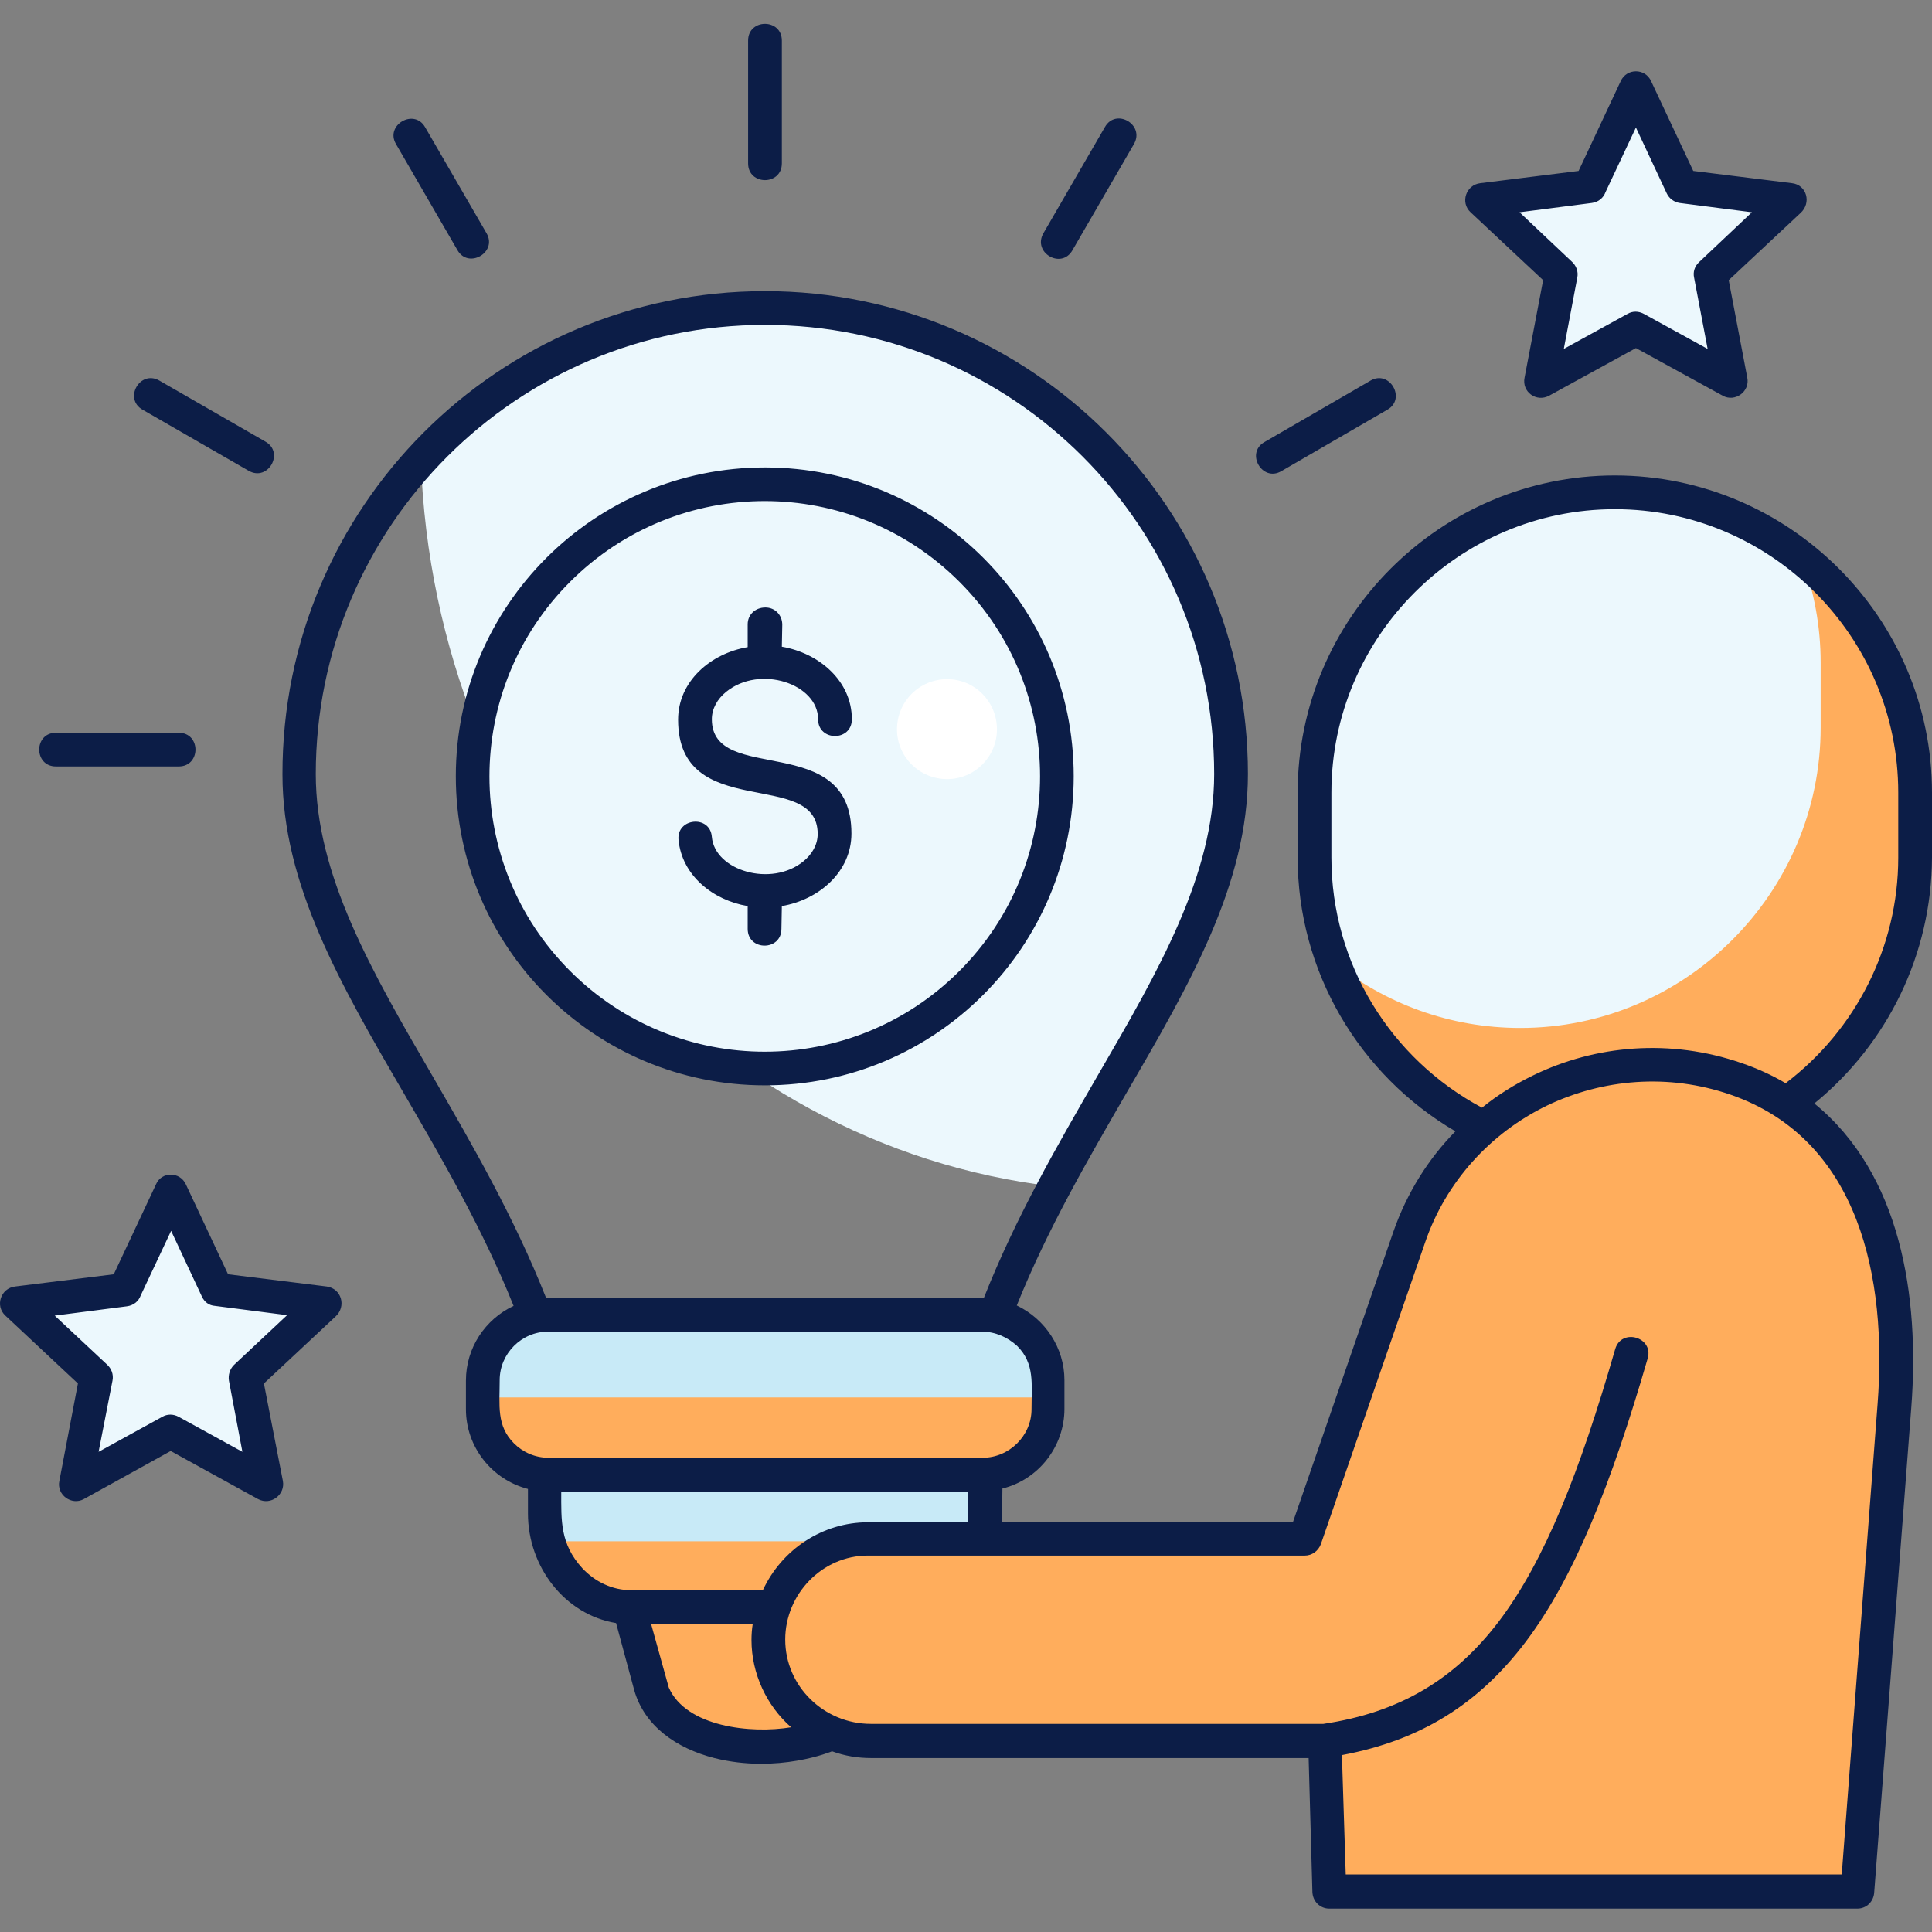 <svg width="60" height="60" viewBox="0 0 60 60" fill="none" xmlns="http://www.w3.org/2000/svg">
<rect x="0" y="0" width="60" height="60" fill="#808080" stroke="none"/>
<g clip-path="url(#clip0_1292_1554)">
<path fill-rule="evenodd" clip-rule="evenodd" d="M17.024 40.831H30.503C31.629 40.831 32.546 41.748 32.546 42.861V43.752C32.546 44.865 31.629 45.782 30.503 45.782H17.024C15.898 45.782 14.994 44.865 14.994 43.752V42.861C14.981 41.748 15.898 40.831 17.024 40.831Z" fill="#C8EAF7"/>
<path fill-rule="evenodd" clip-rule="evenodd" d="M32.533 43.398V43.765C32.533 44.879 31.616 45.795 30.489 45.795H17.024C15.898 45.795 14.994 44.879 14.994 43.765V43.398H32.533Z" fill="#ffad5c"/>
<path fill-rule="evenodd" clip-rule="evenodd" d="M19.605 49.908H27.909C29.389 49.908 30.607 48.598 30.607 46.987V45.782H16.919V46.987C16.906 48.598 18.125 49.908 19.605 49.908Z" fill="#C8EAF7"/>
<path fill-rule="evenodd" clip-rule="evenodd" d="M19.605 49.908H27.909C29.114 49.908 30.136 49.044 30.477 47.865H17.038C17.391 49.044 18.413 49.908 19.605 49.908ZM27.975 49.908L27.32 52.345C26.665 54.768 20.928 54.99 20.207 52.345L19.552 49.908H27.922H27.975Z" fill="#ffad5c"/>
<path fill-rule="evenodd" clip-rule="evenodd" d="M23.757 9.565C31.747 9.565 38.23 16.049 38.23 24.039C38.23 28.296 35.244 32.16 32.742 36.849C21.949 35.592 13.475 26.03 13.069 14.268C15.728 11.373 19.526 9.565 23.757 9.565Z" fill="#ECF8FD"/>
<path fill-rule="evenodd" clip-rule="evenodd" d="M23.757 15.04C28.761 15.04 32.834 19.101 32.834 24.118C32.834 29.121 28.774 33.195 23.757 33.195C18.74 33.195 14.68 29.134 14.68 24.118C14.68 19.101 18.74 15.04 23.757 15.04Z" fill="#ECF8FD"/>
<path fill-rule="evenodd" clip-rule="evenodd" d="M29.415 21.092C30.267 21.092 30.961 21.786 30.961 22.651C30.961 23.502 30.267 24.196 29.415 24.196C28.551 24.196 27.857 23.502 27.857 22.651C27.857 21.786 28.551 21.092 29.415 21.092Z" fill="white"/>
<path fill-rule="evenodd" clip-rule="evenodd" d="M50.15 15.289C55.272 15.289 59.476 19.481 59.476 24.615V26.633C59.476 31.767 55.285 35.959 50.15 35.959C45.029 35.959 40.824 31.767 40.824 26.633V24.615C40.824 19.481 45.016 15.289 50.15 15.289Z" fill="#ffad5c"/>
<path fill-rule="evenodd" clip-rule="evenodd" d="M50.15 15.289C52.338 15.289 54.355 16.049 55.953 17.333C56.343 18.371 56.543 19.472 56.542 20.581V22.598C56.542 27.72 52.351 31.924 47.216 31.924C45.029 31.924 43.012 31.165 41.414 29.881C41.023 28.843 40.824 27.742 40.824 26.633V24.615C40.824 19.481 45.016 15.289 50.15 15.289Z" fill="#ECF8FD"/>
<path fill-rule="evenodd" clip-rule="evenodd" d="M53.909 33.509C49.77 32.068 45.199 34.295 43.758 38.434L40.523 47.8H26.953C25.224 47.8 23.835 49.267 23.875 50.982C23.901 52.711 25.329 54.06 27.058 54.06H41.152L41.282 58.737H57.682L58.834 43.647C59.175 39.286 58.062 34.937 53.909 33.509Z" fill="#ffad5c"/>
<path fill-rule="evenodd" clip-rule="evenodd" d="M5.301 36.994L6.742 40.045L10.082 40.465L7.62 42.77L8.262 46.084L5.301 44.46L2.354 46.084L2.983 42.77L0.521 40.465L3.874 40.045L5.301 36.994ZM50.805 2.728L52.233 5.78L55.573 6.199L53.123 8.518L53.752 11.819L50.805 10.194L47.845 11.819L48.487 8.518L46.024 6.199L49.364 5.78L50.805 2.728Z" fill="#ECF8FD"/>
<path d="M51.276 2.519L52.586 5.309L55.651 5.689C56.11 5.741 56.267 6.304 55.913 6.619L53.687 8.701L54.263 11.727C54.355 12.159 53.883 12.5 53.503 12.29L50.805 10.81L48.107 12.29C47.714 12.5 47.255 12.172 47.347 11.727L47.923 8.701L45.67 6.592C45.343 6.291 45.526 5.741 45.972 5.689L49.024 5.309L50.333 2.519C50.517 2.113 51.093 2.113 51.276 2.519ZM51.761 6.003L50.805 3.96L49.862 5.964C49.796 6.147 49.639 6.278 49.43 6.304L47.19 6.592L48.814 8.125C48.945 8.243 49.024 8.426 48.984 8.623L48.565 10.836L50.543 9.749C50.7 9.657 50.883 9.657 51.054 9.749L53.032 10.836L52.612 8.623C52.573 8.452 52.626 8.269 52.77 8.138L54.407 6.592L52.167 6.304C51.997 6.278 51.84 6.173 51.761 6.003ZM5.773 36.784L7.083 39.574L10.148 39.954C10.606 40.019 10.763 40.569 10.423 40.884L8.196 42.966L8.785 45.992C8.864 46.424 8.406 46.765 8.013 46.555L5.301 45.062L2.603 46.555C2.223 46.765 1.752 46.424 1.843 45.992L2.42 42.966L0.167 40.858C-0.161 40.556 0.023 40.006 0.468 39.954L3.533 39.574L4.843 36.784C5.013 36.378 5.589 36.378 5.773 36.784ZM6.271 40.268L5.314 38.225L4.371 40.229C4.306 40.412 4.149 40.543 3.939 40.569L1.699 40.858L3.323 42.377C3.454 42.495 3.533 42.678 3.494 42.875L3.062 45.088L5.039 44.001C5.197 43.91 5.38 43.91 5.55 44.001L7.528 45.088L7.109 42.875C7.083 42.704 7.135 42.521 7.266 42.39L8.916 40.844L6.677 40.556C6.493 40.543 6.349 40.438 6.271 40.268ZM41.099 53.537C43.47 53.183 45.173 52.161 46.548 50.354C47.976 48.468 49.063 45.704 50.163 41.892C50.36 41.237 51.355 41.526 51.172 42.181C50.032 46.11 48.893 48.979 47.386 50.983C45.919 52.921 44.125 54.048 41.675 54.506L41.793 58.213H57.197L58.31 43.608C58.612 39.718 57.76 35.383 53.739 33.994C51.8 33.326 49.77 33.509 48.041 34.335C46.286 35.186 44.898 36.705 44.256 38.592L41.02 47.957C40.942 48.166 40.745 48.31 40.523 48.31H26.953C25.525 48.31 24.386 49.516 24.386 50.917C24.386 52.371 25.591 53.537 27.045 53.537H41.099ZM47.596 33.405C49.547 32.448 51.879 32.252 54.08 33.012C54.577 33.182 55.036 33.392 55.455 33.64C57.629 31.99 58.952 29.41 58.952 26.633V24.616C58.952 19.769 54.996 15.813 50.15 15.813C45.317 15.813 41.348 19.769 41.348 24.616V26.633C41.348 29.921 43.182 32.881 46.024 34.4C46.509 34.007 47.033 33.68 47.596 33.405ZM56.346 34.269C59.031 36.456 59.62 40.255 59.358 43.7L58.206 58.763C58.192 59.051 57.97 59.274 57.682 59.274H41.282C40.994 59.274 40.772 59.051 40.758 58.763L40.641 54.598H27.058C26.639 54.598 26.233 54.532 25.84 54.388C25.84 54.388 24.163 55.096 22.185 54.598C21.006 54.297 20.011 53.602 19.696 52.489L19.133 50.406C17.535 50.144 16.396 48.651 16.396 47.001V46.241C15.282 45.953 14.47 44.944 14.47 43.765V42.875C14.47 41.866 15.06 40.975 15.95 40.556C14.994 38.172 13.737 36.011 12.558 33.981C10.567 30.562 8.772 27.458 8.772 24.052C8.759 15.761 15.466 9.042 23.757 9.042C32.035 9.042 38.755 15.761 38.755 24.039C38.755 27.445 36.96 30.549 34.969 33.968C33.79 36.011 32.533 38.159 31.577 40.543C32.454 40.962 33.057 41.853 33.057 42.862V43.752C33.057 44.931 32.245 45.953 31.131 46.228L31.118 47.263H40.156L43.273 38.251C43.693 37.046 44.361 35.985 45.199 35.134C42.199 33.378 40.3 30.156 40.3 26.633V24.616C40.3 19.193 44.727 14.766 50.15 14.766C55.573 14.766 60 19.193 60 24.616V26.633C59.987 29.632 58.625 32.409 56.346 34.269ZM24.569 53.642C23.809 52.974 23.338 51.978 23.338 50.93C23.338 50.76 23.351 50.59 23.377 50.432H20.22L20.77 52.41C21.308 53.629 23.311 53.851 24.569 53.642ZM23.691 49.385C24.281 48.114 25.551 47.276 26.953 47.276H30.057L30.07 46.32H17.43C17.43 47.223 17.391 47.944 18.085 48.703C18.478 49.123 19.015 49.385 19.605 49.385H23.691ZM21.072 26.083C21.006 25.401 22.054 25.297 22.107 25.991C22.198 27.039 23.953 27.563 24.949 26.751C25.224 26.528 25.394 26.227 25.394 25.899C25.394 23.83 21.059 25.572 21.059 22.35C21.059 21.158 22.067 20.293 23.22 20.097V19.389C23.22 19.088 23.456 18.866 23.77 18.866C24.071 18.866 24.294 19.101 24.294 19.402L24.281 20.084C25.433 20.28 26.455 21.145 26.455 22.337C26.455 23.031 25.407 23.031 25.407 22.337C25.407 21.236 23.6 20.634 22.552 21.485C22.277 21.708 22.107 22.009 22.107 22.337C22.107 24.406 26.442 22.664 26.442 25.886C26.442 27.078 25.433 27.943 24.281 28.139L24.268 28.846C24.268 29.541 23.22 29.541 23.22 28.846V28.139C22.133 27.956 21.177 27.183 21.072 26.083ZM23.757 14.517C29.062 14.517 33.345 18.813 33.345 24.105C33.345 29.41 29.049 33.706 23.757 33.706C18.452 33.706 14.156 29.41 14.156 24.105C14.156 18.813 18.452 14.517 23.757 14.517ZM29.795 18.067C26.455 14.726 21.046 14.726 17.706 18.067C14.365 21.407 14.365 26.816 17.706 30.156C21.046 33.496 26.455 33.496 29.795 30.156C33.135 26.816 33.135 21.407 29.795 18.067ZM23.233 1.261C23.233 0.567 24.281 0.567 24.281 1.261V5.073C24.281 5.767 23.233 5.767 23.233 5.073V1.261ZM1.739 23.803C1.044 23.803 1.044 22.756 1.739 22.756H5.55C6.244 22.756 6.244 23.803 5.55 23.803H1.739ZM4.424 12.722C3.834 12.382 4.345 11.478 4.948 11.819L8.248 13.718C8.838 14.058 8.327 14.962 7.725 14.622L4.424 12.722ZM12.296 4.47C11.955 3.881 12.859 3.357 13.2 3.946L15.112 7.247C15.453 7.837 14.549 8.361 14.208 7.771L12.296 4.47ZM42.566 11.819C43.156 11.478 43.679 12.382 43.09 12.722L39.789 14.635C39.2 14.975 38.676 14.072 39.265 13.731L42.566 11.819ZM34.314 3.946C34.655 3.344 35.559 3.868 35.218 4.47L33.306 7.771C32.965 8.374 32.061 7.85 32.402 7.247L34.314 3.946ZM30.555 40.307C31.55 37.793 32.847 35.553 34.065 33.444C35.978 30.156 37.707 27.17 37.707 24.039C37.707 16.337 31.459 10.09 23.757 10.09C16.055 10.09 9.807 16.337 9.807 24.039C9.807 27.17 11.536 30.156 13.448 33.444C14.667 35.553 15.963 37.793 16.959 40.307H30.503H30.555ZM30.489 41.355H17.024C16.199 41.355 15.518 42.036 15.518 42.862C15.518 43.648 15.413 44.276 15.963 44.826C16.238 45.101 16.618 45.272 17.037 45.272H30.516C31.341 45.272 32.035 44.591 32.035 43.765C32.035 42.98 32.14 42.351 31.59 41.801C31.288 41.526 30.909 41.355 30.489 41.355Z" fill="#0c1d47"/>
</g>
<defs>
<clipPath id="clip0_1292_1554">
<rect width="60" height="60" fill="white"/>
</clipPath>
</defs>
</svg>
